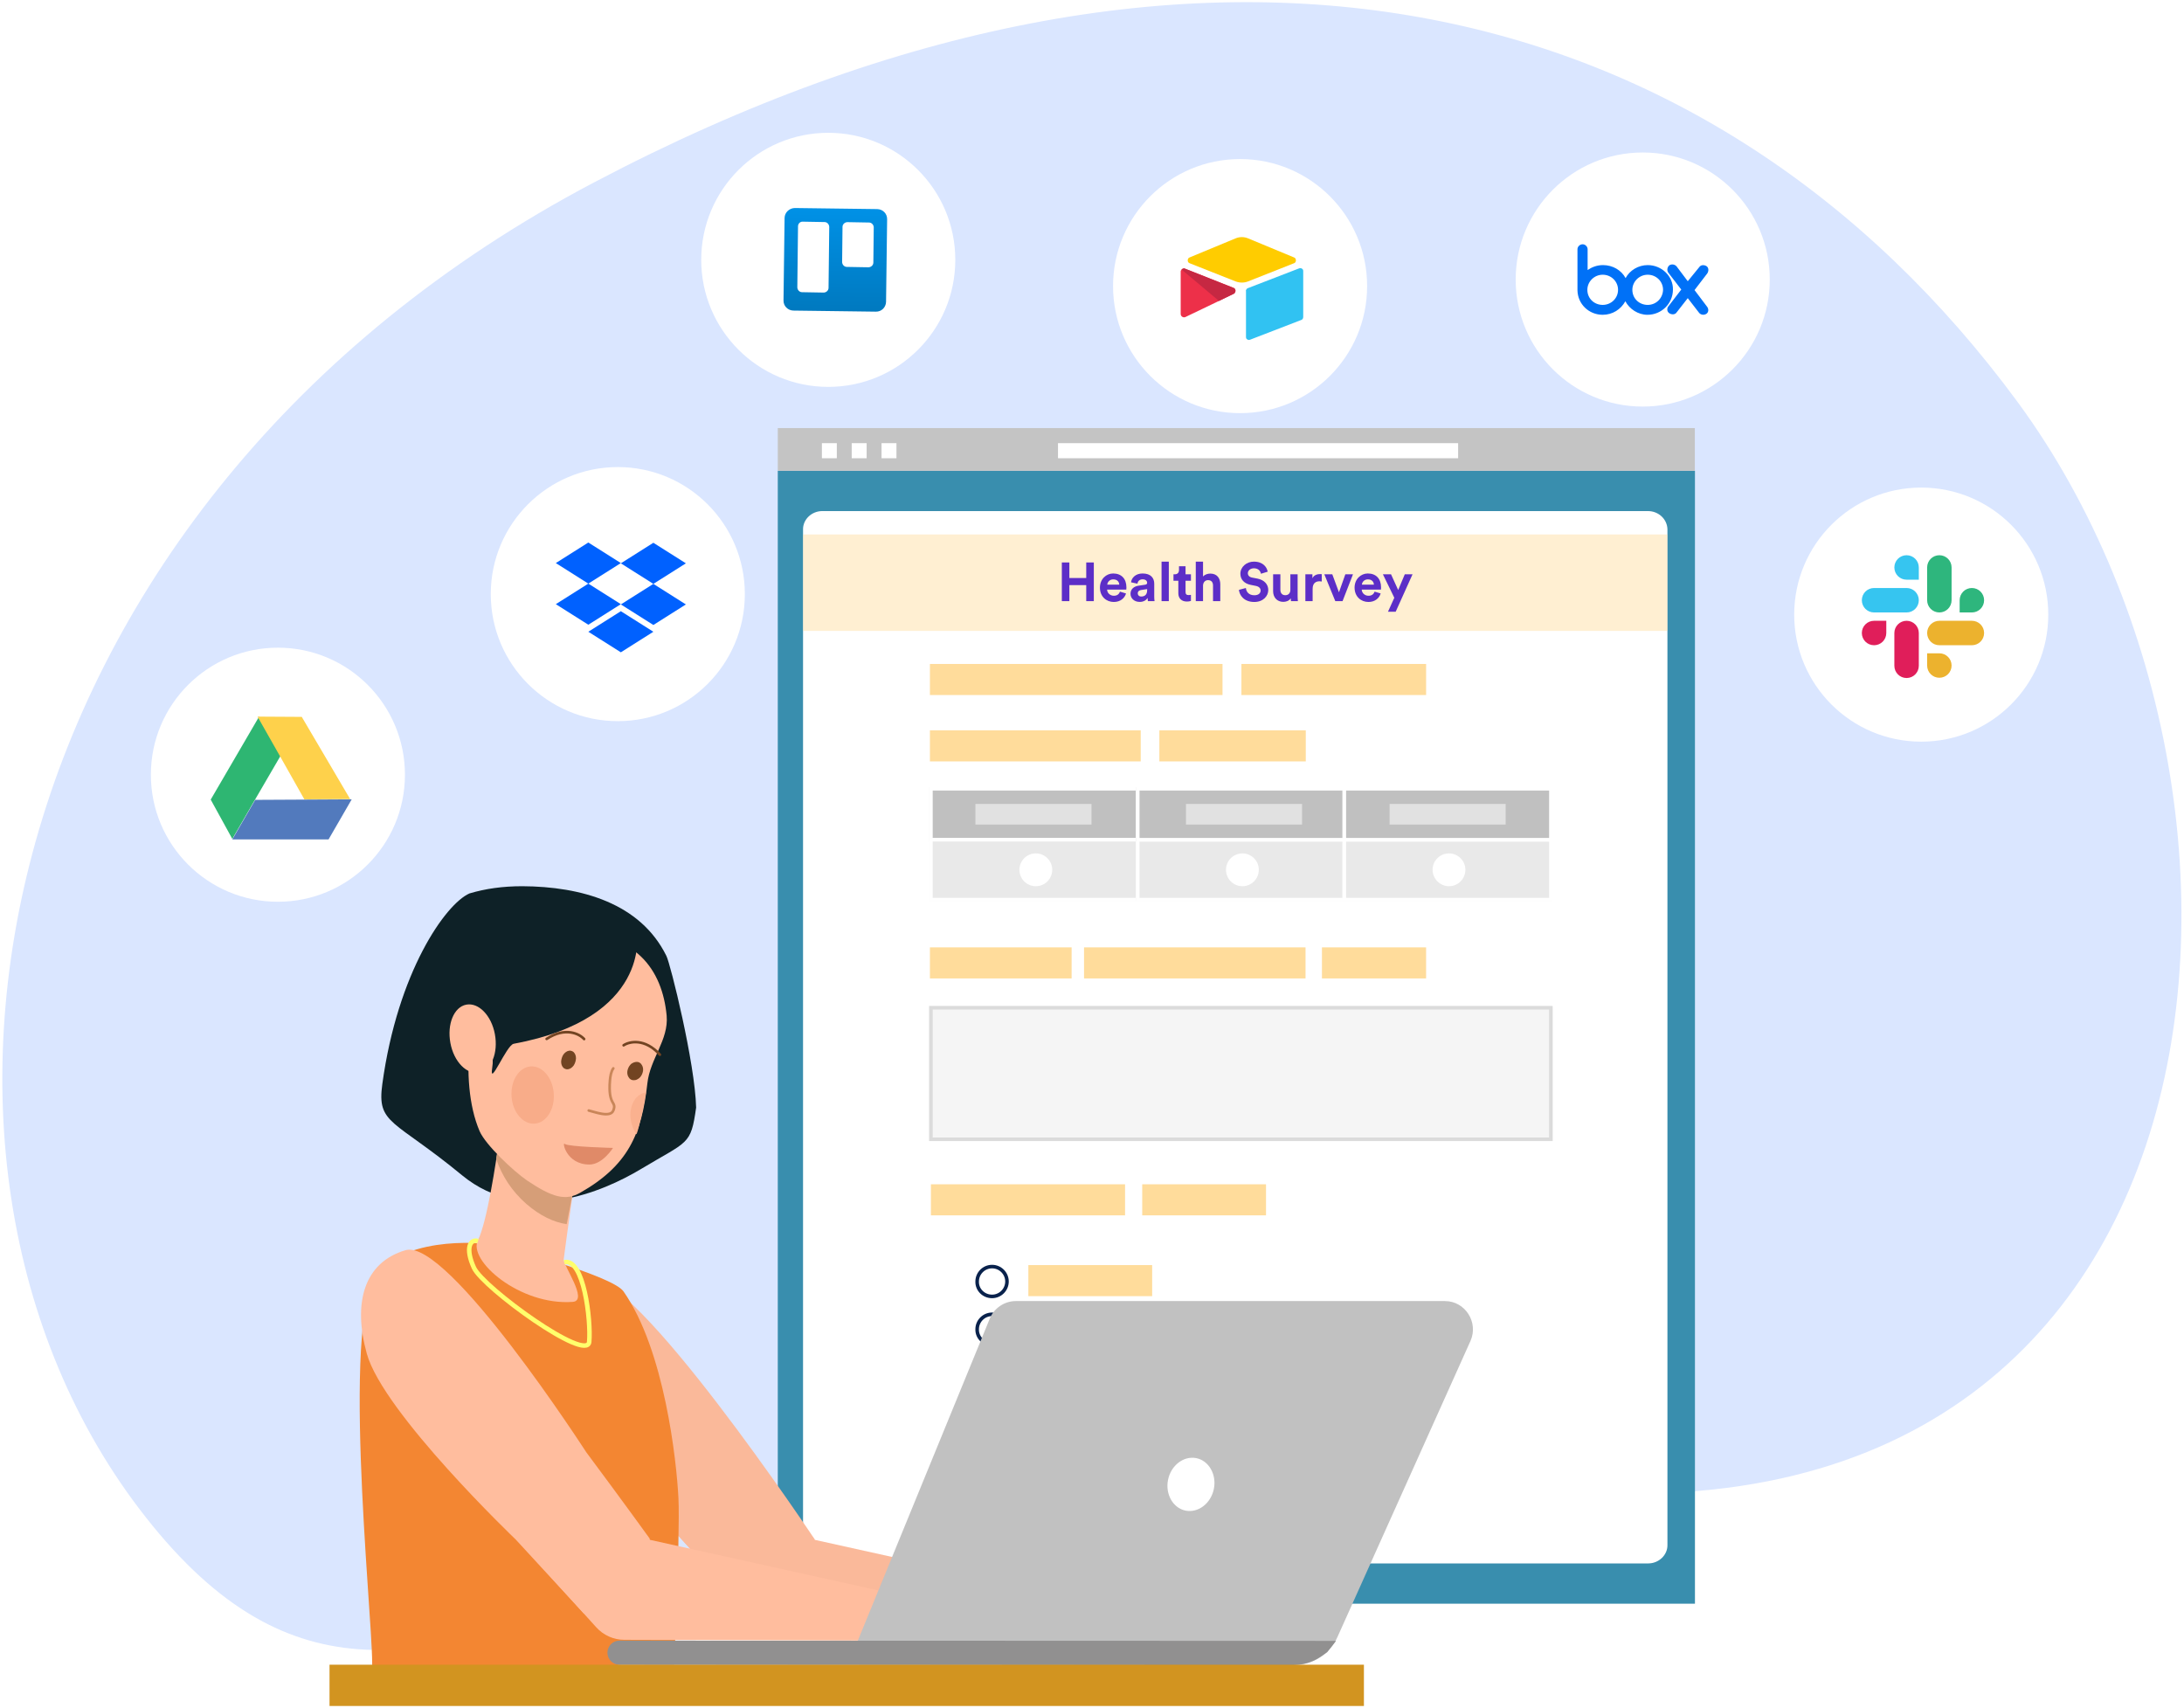 <svg width="651" height="509" viewBox="0 0 651 509" fill="none" xmlns="http://www.w3.org/2000/svg" aria-hidden="true"><path d="M601.442 119.871C511.092 -2.934 358.588 -41.279 177.137 54.334C-4.313 149.821 -41.28 348.314 45.435 454.703C132.276 561.343 208.215 399.942 437.91 440.543C667.481 481.269 691.666 242.677 601.442 119.871Z" fill="#DAE6FF"/><g filter="url(#integration_svg__a)"><path d="M242.886 110.314C263.799 110.314 280.752 93.361 280.752 72.448C280.752 51.535 263.799 34.582 242.886 34.582C221.973 34.582 205.02 51.535 205.02 72.448C205.02 93.361 221.973 110.314 242.886 110.314Z" fill="url(#integration_svg__b)"/><path d="M232.914 57.003L257.506 57.323C259.135 57.371 260.478 58.664 260.432 60.371L260.112 84.963C260.065 86.592 258.771 87.935 257.064 87.889L232.472 87.569C230.843 87.522 229.5 86.228 229.546 84.521L229.866 59.929C229.914 58.3 231.286 57.033 232.914 57.003Z" fill="url(#integration_svg__c)"/><path d="M248.581 61.211L255.021 61.325C255.796 61.31 256.429 61.997 256.443 62.772L256.327 73.244C256.342 74.02 255.655 74.653 254.88 74.667L248.441 74.554C247.665 74.568 247.032 73.882 247.018 73.106L247.134 62.634C247.12 61.859 247.806 61.226 248.581 61.211zM235.316 61.069L241.756 61.183C242.531 61.168 243.164 61.855 243.179 62.63L242.972 80.782C242.986 81.557 242.3 82.191 241.525 82.205L235.085 82.091C234.31 82.106 233.677 81.42 233.663 80.644L233.869 62.492C233.853 61.639 234.54 61.006 235.316 61.069z" fill="#fff"/></g><g filter="url(#integration_svg__d)"><path d="M365.642 118.141C386.555 118.141 403.508 101.188 403.508 80.275C403.508 59.362 386.555 42.409 365.642 42.409C344.73 42.409 327.776 59.362 327.776 80.275C327.776 101.188 344.73 118.141 365.642 118.141Z" fill="url(#integration_svg__e)"/><path d="M364.222 66.079L350.574 71.74C350.419 71.818 350.264 71.895 350.186 72.05C350.109 72.205 350.031 72.361 350.031 72.593C350.031 72.826 350.109 72.981 350.186 73.136C350.264 73.291 350.419 73.369 350.574 73.446L364.299 78.874C365.54 79.339 366.858 79.339 368.021 78.874L381.747 73.446C381.902 73.369 382.057 73.291 382.134 73.136C382.212 72.981 382.289 72.826 382.289 72.593C382.289 72.438 382.212 72.205 382.134 72.05C382.057 71.895 381.902 71.818 381.747 71.74L368.099 66.079C366.858 65.537 365.463 65.537 364.222 66.079Z" fill="#FC0"/><path d="M367.401 81.821V95.391C367.401 95.546 367.401 95.701 367.479 95.856C367.556 96.011 367.634 96.089 367.789 96.166C367.944 96.244 368.021 96.321 368.177 96.321C368.332 96.321 368.487 96.321 368.642 96.244L383.918 90.351C384.073 90.273 384.228 90.195 384.306 90.04C384.383 89.885 384.461 89.73 384.461 89.498V75.85C384.461 75.695 384.461 75.54 384.383 75.385C384.306 75.23 384.228 75.152 384.073 75.075C383.918 74.997 383.84 74.919 383.685 74.919C383.53 74.919 383.375 74.919 383.22 74.997L367.944 80.89C367.789 80.968 367.634 81.045 367.556 81.201C367.401 81.433 367.324 81.588 367.401 81.821Z" fill="#31C2F2"/><path d="M363.834 82.519L358.871 84.922L349.334 89.498C349.178 89.575 349.023 89.575 348.868 89.575C348.713 89.575 348.558 89.498 348.403 89.42C348.248 89.343 348.17 89.187 348.093 89.11C348.015 88.955 347.938 88.8 347.938 88.645V75.927C347.938 75.772 347.938 75.695 348.015 75.617C348.093 75.54 348.17 75.385 348.248 75.307C348.325 75.23 348.403 75.152 348.481 75.152C348.636 75.075 348.713 75.075 348.868 74.997C349.023 74.997 349.178 74.997 349.256 75.075L363.757 80.813C363.912 80.89 364.067 80.968 364.144 81.123C364.222 81.278 364.299 81.433 364.299 81.588C364.299 81.743 364.299 81.976 364.144 82.131C364.144 82.286 363.989 82.441 363.834 82.519Z" fill="#ED3049"/><path d="M363.834 82.519L359.337 84.69L348.17 75.307C348.248 75.23 348.325 75.152 348.403 75.152C348.558 75.075 348.636 75.075 348.791 74.997C348.946 74.997 349.101 74.997 349.178 75.075L363.679 80.813C363.834 80.89 363.989 80.968 364.067 81.123C364.144 81.278 364.222 81.433 364.222 81.588C364.222 81.743 364.222 81.976 364.067 82.131C364.067 82.286 363.989 82.441 363.834 82.519Z" fill="#C62842"/></g><g filter="url(#integration_svg__f)"><path d="M485.657 116.183C506.57 116.183 523.523 99.23 523.523 78.317C523.523 57.404 506.57 40.451 485.657 40.451C464.744 40.451 447.791 57.404 447.791 78.317C447.791 99.23 464.744 116.183 485.657 116.183Z" fill="url(#integration_svg__g)"/><path d="M504.901 86.498C505.366 87.196 505.289 88.049 504.668 88.514C503.971 88.98 503.04 88.902 502.497 88.282L499.085 83.862L495.751 88.127C495.286 88.825 494.278 88.825 493.58 88.359C492.882 87.894 492.804 86.963 493.27 86.343L497.147 81.303L493.27 76.262C492.804 75.564 492.959 74.634 493.58 74.091C494.278 73.626 495.208 73.781 495.751 74.401L499.085 78.821L502.497 74.634C502.963 73.936 503.893 73.859 504.668 74.324C505.366 74.789 505.366 75.797 504.901 76.495L501.101 81.458L504.901 86.498ZM487.144 85.878C484.585 85.878 482.569 83.939 482.569 81.38C482.569 78.976 484.585 76.883 487.144 76.883C489.703 76.883 491.719 78.899 491.719 81.38C491.641 83.939 489.625 85.878 487.144 85.878ZM473.729 85.878C471.17 85.878 469.154 83.939 469.154 81.38C469.154 78.976 471.17 76.883 473.729 76.883C476.288 76.883 478.304 78.899 478.304 81.38C478.304 83.939 476.21 85.878 473.729 85.878ZM487.144 74.014C484.352 74.014 481.793 75.564 480.552 77.891C479.312 75.564 476.753 74.014 473.806 74.014C472.023 74.014 470.472 74.634 469.231 75.487V69.284C469.231 68.508 468.533 67.81 467.758 67.81C466.905 67.81 466.207 68.508 466.207 69.284V81.535C466.284 85.645 469.619 88.825 473.729 88.825C476.675 88.825 479.157 87.196 480.475 84.792C481.716 87.118 484.275 88.825 487.066 88.825C491.253 88.825 494.665 85.49 494.665 81.303C494.743 77.348 491.331 74.014 487.144 74.014Z" fill="#0071F7"/></g><g filter="url(#integration_svg__h)"><path d="M180.155 209.945C201.068 209.945 218.021 192.991 218.021 172.079C218.021 151.166 201.068 134.213 180.155 134.213C159.243 134.213 142.289 151.166 142.289 172.079C142.289 192.991 159.243 209.945 180.155 209.945Z" fill="url(#integration_svg__i)"/><path d="M181.061 162.826L171.368 168.952L181.061 175.078L171.368 181.204L161.675 175.078L171.368 168.952L161.675 162.826L171.368 156.7L181.061 162.826ZM171.368 183.298L181.061 177.172L190.754 183.298L181.061 189.424L171.368 183.298ZM181.061 175.156L190.754 169.03L181.061 162.904L190.754 156.778L200.447 162.904L190.754 169.03L200.447 175.156L190.754 181.281L181.061 175.156Z" fill="#0061FF"/></g><g filter="url(#integration_svg__j)"><path d="M568.676 216.058C589.588 216.058 606.542 199.105 606.542 178.192C606.542 157.279 589.588 140.326 568.676 140.326C547.763 140.326 530.81 157.279 530.81 178.192C530.81 199.105 547.763 216.058 568.676 216.058Z" fill="url(#integration_svg__k)"/><path fill-rule="evenodd" clip-rule="evenodd" d="M564.308 160.487C562.292 160.487 560.664 162.116 560.664 164.132C560.664 166.148 562.292 167.777 564.308 167.777H567.953V164.132C567.953 162.116 566.324 160.487 564.308 160.487ZM564.308 170.258H554.615C552.599 170.258 550.971 171.886 550.971 173.902C550.971 175.919 552.599 177.547 554.615 177.547H564.308C566.324 177.547 567.953 175.919 567.953 173.902C567.953 171.886 566.324 170.258 564.308 170.258Z" fill="#36C5F0"/><path fill-rule="evenodd" clip-rule="evenodd" d="M587.416 173.902C587.416 171.886 585.788 170.258 583.772 170.258C581.755 170.258 580.127 171.886 580.127 173.902V177.547H583.772C585.788 177.547 587.416 175.918 587.416 173.902ZM577.723 173.902V164.132C577.723 162.116 576.095 160.487 574.079 160.487C572.062 160.487 570.434 162.116 570.434 164.132V173.902C570.434 175.918 572.062 177.547 574.079 177.547C576.095 177.547 577.723 175.918 577.723 173.902Z" fill="#2EB67D"/><path fill-rule="evenodd" clip-rule="evenodd" d="M574.079 197.01C576.095 197.01 577.723 195.382 577.723 193.366C577.723 191.35 576.095 189.721 574.079 189.721H570.434V193.366C570.434 195.382 572.062 197.01 574.079 197.01ZM574.079 187.317H583.772C585.788 187.317 587.416 185.689 587.416 183.673C587.416 181.657 585.788 180.028 583.772 180.028H574.079C572.062 180.028 570.434 181.657 570.434 183.673C570.434 185.689 572.062 187.317 574.079 187.317Z" fill="#ECB22E"/><path fill-rule="evenodd" clip-rule="evenodd" d="M550.971 183.673C550.971 185.689 552.599 187.317 554.615 187.317C556.631 187.317 558.26 185.689 558.26 183.673V180.028H554.615C552.599 180.028 550.971 181.657 550.971 183.673ZM560.664 183.673V193.443C560.664 195.459 562.292 197.088 564.308 197.088C566.324 197.088 567.953 195.459 567.953 193.443V183.673C567.953 181.657 566.324 180.028 564.308 180.028C562.292 180.028 560.664 181.657 560.664 183.673Z" fill="#E01E5A"/></g><path d="M231.84 140.326H505.226V477.993H231.84V140.326Z" fill="#398EAE"/><path d="M491.205 152.33H245.108C241.963 152.33 239.368 154.775 239.368 157.739V460.58C239.368 463.544 241.963 465.989 245.108 465.989H491.284C494.429 465.989 497.024 463.544 497.024 460.58V157.739C496.945 154.775 494.429 152.33 491.205 152.33Z" fill="#fff"/><path d="M231.84 127.588H505.194V140.326H231.84V127.588Z" fill="#C4C4C4"/><path fill="#fff" d="M244.989 132.084H249.434V136.58H244.989zM253.879 132.084H258.324V136.58H253.879zM262.768 132.084H267.213V136.58H262.768zM315.365 132.084H434.633V136.58H315.365z"/><path d="M497.024 159.303H239.368V188.044H497.024V159.303Z" fill="#FFDC9B" fill-opacity=".45"/><path d="M339.505 234.651H277.04V250.73H339.505V234.651Z" fill="silver"/><path d="M339.06 235.095H277.484V250.285H339.06V235.095V235.095Z" stroke="#fff" stroke-width="1.061"/><path d="M339.505 249.841H277.04V268.588H339.505V249.841Z" fill="#E9E9E9"/><path d="M339.06 250.285H277.484V268.143H339.06V250.285V250.285Z" stroke="#fff" stroke-width="1.061"/><path d="M401.155 249.841H338.69V268.588H401.155V249.841Z" fill="#E9E9E9"/><path d="M400.71 250.285H339.134V268.143H400.71V250.285Z" stroke="#fff" stroke-width="1.061"/><path d="M462.731 249.841H400.266V268.588H462.731V249.841Z" fill="#E9E9E9"/><path d="M462.286 250.285H400.71V268.143H462.286V250.285Z" stroke="#fff" stroke-width="1.061"/><path d="M401.155 234.651H338.69V250.73H401.155V234.651Z" fill="silver"/><path d="M400.71 235.095H339.134V250.285H400.71V235.095Z" stroke="#fff" stroke-width="1.061"/><path d="M462.731 234.651H400.266V250.73H462.731V234.651Z" fill="silver"/><path d="M462.286 235.095H400.71V250.285H462.286V235.095Z" stroke="#fff" stroke-width="1.061"/><path d="M308.754 264.142C311.495 264.142 313.644 261.919 313.644 259.251 313.644 256.51 311.421 254.361 308.754 254.361 306.012 254.361 303.863 256.584 303.863 259.251 303.863 261.919 306.012 264.142 308.754 264.142zM370.33 264.142C373.071 264.142 375.22 261.919 375.22 259.251 375.22 256.51 372.997 254.361 370.33 254.361 367.588 254.361 365.439 256.584 365.439 259.251 365.439 261.919 367.588 264.142 370.33 264.142zM431.906 264.142C434.647 264.142 436.796 261.919 436.796 259.251 436.796 256.51 434.573 254.361 431.906 254.361 429.164 254.361 427.015 256.584 427.015 259.251 427.015 261.919 429.238 264.142 431.906 264.142z" fill="#fff"/><path d="M462.731 299.857H277.04V340.019H462.657V299.857H462.731Z" fill="#F5F5F5"/><path d="M462.286 300.376H277.484V339.574H462.286V300.376Z" stroke="#DBDBDB" stroke-width="1.061"/><path d="M295.713 386.849C298.454 386.849 300.603 384.626 300.603 381.959C300.603 379.291 298.38 377.068 295.713 377.068C292.971 377.068 290.822 379.291 290.822 381.959C290.822 384.626 292.971 386.849 295.713 386.849Z" fill="#fff"/><path d="M295.713 386.405C298.158 386.405 300.159 384.404 300.159 381.959C300.159 379.513 298.158 377.513 295.713 377.513C293.267 377.513 291.267 379.513 291.267 381.959C291.193 384.404 293.193 386.405 295.713 386.405Z" stroke="#09224C" stroke-width="1.061"/><path d="M295.713 401.076C298.454 401.076 300.603 398.853 300.603 396.185C300.603 393.518 298.38 391.295 295.713 391.295C292.971 391.295 290.822 393.518 290.822 396.185C290.822 398.853 292.971 401.076 295.713 401.076Z" fill="#fff"/><path d="M295.713 400.631C298.158 400.631 300.159 398.631 300.159 396.185C300.159 393.74 298.158 391.74 295.713 391.74C293.267 391.74 291.267 393.74 291.267 396.185C291.193 398.631 293.193 400.631 295.713 400.631Z" stroke="#09224C" stroke-width="1.061"/><path d="M295.713 430.197C298.454 430.197 300.603 427.974 300.603 425.306C300.603 422.564 298.38 420.416 295.713 420.416C292.971 420.416 290.822 422.639 290.822 425.306C290.748 428.048 292.971 430.197 295.713 430.197Z" fill="#fff"/><path d="M295.713 429.752C298.158 429.752 300.159 427.752 300.159 425.306C300.159 422.861 298.158 420.86 295.713 420.86C293.267 420.86 291.267 422.861 291.267 425.306C291.193 427.752 293.193 429.752 295.713 429.752Z" stroke="#09224C" stroke-width="1.061"/><path d="M295.713 415.377C298.454 415.377 300.603 413.154 300.603 410.487C300.603 407.745 298.38 405.596 295.713 405.596C292.971 405.596 290.822 407.819 290.822 410.487C290.748 413.154 292.971 415.377 295.713 415.377Z" fill="#fff"/><path d="M295.713 414.932C298.158 414.932 300.159 412.932 300.159 410.486C300.159 408.041 298.158 406.041 295.713 406.041C293.267 406.041 291.267 408.041 291.267 410.486C291.193 412.932 293.193 414.932 295.713 414.932Z" stroke="#09224C" stroke-width="1.061"/><path d="M364.403 197.898H277.189V207.16H364.403V197.898zM340.024 217.682H277.188V226.944H340.024V217.682z" fill="#FFDC9B"/><path d="M325.352 239.615H290.748V245.765H325.352V239.615zM388.114 239.615H353.51V245.765H388.114V239.615zM448.8 239.615H414.196V245.765H448.8V239.615z" fill="#E1E1E1"/><path d="M319.424 282.37H277.188V291.632H319.424V282.37zM389.151 282.37H323.129V291.632H389.151V282.37zM335.355 352.986H277.484V362.248H335.355V352.986zM377.369 352.986H340.468V362.248H377.369V352.986zM343.432 377.068H306.531V386.33H343.432V377.068zM361.957 391.369H306.457V400.631H361.957V391.369zM361.957 420.416H306.457V429.678H361.957V420.416zM338.69 405.003H306.457V414.265H338.69V405.003zM425.088 282.37H394.041V291.632H425.088V282.37zM389.225 217.682H345.581V226.944H389.225V217.682zM425.089 197.898H370.033V207.16H425.089V197.898z" fill="#FFDC9B"/><path d="M326.043 179.177L326.043 167.642L323.781 167.642L323.781 172.279L318.754 172.279L318.754 167.642L316.508 167.642L316.508 179.177L318.754 179.177L318.754 174.394L323.781 174.394L323.781 179.177L326.043 179.177ZM330.047 174.264C330.096 173.532 330.714 172.686 331.837 172.686C333.073 172.686 333.594 173.467 333.627 174.264L330.047 174.264ZM333.838 176.346C333.578 177.062 333.025 177.567 332.016 177.567C330.942 177.567 330.047 176.802 329.998 175.744L335.725 175.744C335.725 175.712 335.758 175.387 335.758 175.077C335.758 172.507 334.277 170.928 331.804 170.928C329.754 170.928 327.867 172.588 327.867 175.142C327.867 177.843 329.803 179.422 331.999 179.422C333.968 179.422 335.237 178.266 335.644 176.883L333.838 176.346ZM336.974 176.997C336.974 178.25 338.015 179.405 339.724 179.405C340.911 179.405 341.676 178.852 342.083 178.218C342.083 178.527 342.115 178.966 342.164 179.177L344.149 179.177C344.1 178.901 344.051 178.331 344.051 177.908L344.051 173.971C344.051 172.36 343.108 170.928 340.57 170.928C338.422 170.928 337.267 172.311 337.137 173.564L339.056 173.971C339.122 173.271 339.642 172.669 340.586 172.669C341.497 172.669 341.936 173.141 341.936 173.711C341.936 173.987 341.79 174.215 341.334 174.28L339.366 174.573C338.031 174.768 336.974 175.565 336.974 176.997ZM340.179 177.795C339.479 177.795 339.138 177.339 339.138 176.867C339.138 176.249 339.577 175.94 340.13 175.858L341.936 175.582L341.936 175.94C341.936 177.355 341.09 177.795 340.179 177.795ZM348.397 179.177L348.397 167.398L346.233 167.398L346.233 179.177L348.397 179.177ZM353.382 168.781L351.429 168.781L351.429 169.903C351.429 170.619 351.039 171.173 350.193 171.173L349.786 171.173L349.786 173.092L351.234 173.092L351.234 176.818C351.234 178.364 352.21 179.291 353.772 179.291C354.407 179.291 354.797 179.177 354.992 179.096L354.992 177.306C354.879 177.339 354.586 177.371 354.325 177.371C353.707 177.371 353.382 177.144 353.382 176.444L353.382 173.092L354.992 173.092L354.992 171.173L353.382 171.173L353.382 168.781ZM358.597 174.475C358.646 173.597 359.183 172.913 360.094 172.913C361.135 172.913 361.575 173.613 361.575 174.508L361.575 179.177L363.739 179.177L363.739 174.134C363.739 172.377 362.795 170.961 360.761 170.961C359.997 170.961 359.118 171.221 358.597 171.84L358.597 167.398L356.433 167.398L356.433 179.177L358.597 179.177L358.597 174.475ZM377.878 170.392C377.618 169.09 376.544 167.398 373.746 167.398C371.566 167.398 369.727 168.96 369.727 171.01C369.727 172.751 370.915 173.938 372.753 174.313L374.364 174.638C375.259 174.817 375.763 175.338 375.763 176.005C375.763 176.818 375.096 177.42 373.892 177.42C372.265 177.42 371.468 176.395 371.37 175.256L369.288 175.81C369.467 177.453 370.817 179.422 373.876 179.422C376.561 179.422 378.041 177.632 378.041 175.858C378.041 174.231 376.918 172.865 374.82 172.458L373.209 172.149C372.363 171.986 371.956 171.482 371.956 170.847C371.956 170.082 372.672 169.383 373.762 169.383C375.226 169.383 375.747 170.375 375.861 171.01L377.878 170.392ZM384.807 179.177L386.873 179.177C386.84 178.901 386.792 178.348 386.792 177.729L386.792 171.173L384.628 171.173L384.628 175.826C384.628 176.753 384.074 177.404 383.115 177.404C382.106 177.404 381.65 176.688 381.65 175.793L381.65 171.173L379.486 171.173L379.486 176.233C379.486 177.973 380.593 179.389 382.529 179.389C383.375 179.389 384.302 179.064 384.742 178.315C384.742 178.641 384.774 179.015 384.807 179.177ZM393.982 171.14C393.819 171.124 393.657 171.107 393.478 171.107C392.794 171.107 391.688 171.303 391.2 172.36L391.2 171.173L389.101 171.173L389.101 179.177L391.265 179.177L391.265 175.517C391.265 173.792 392.225 173.255 393.331 173.255C393.526 173.255 393.738 173.271 393.982 173.32L393.982 171.14ZM403.292 171.173L401.014 171.173L399.11 176.542L397.125 171.173L394.75 171.173L398.02 179.177L400.184 179.177L403.292 171.173ZM405.948 174.264C405.997 173.532 406.616 172.686 407.738 172.686C408.975 172.686 409.495 173.467 409.528 174.264L405.948 174.264ZM409.739 176.346C409.479 177.062 408.926 177.567 407.917 177.567C406.843 177.567 405.948 176.802 405.9 175.744L411.627 175.744C411.627 175.712 411.659 175.387 411.659 175.077C411.659 172.507 410.179 170.928 407.706 170.928C405.656 170.928 403.768 172.588 403.768 175.142C403.768 177.843 405.704 179.422 407.901 179.422C409.87 179.422 411.139 178.266 411.545 176.883L409.739 176.346ZM416.018 182.334L421.046 171.173L418.735 171.173L416.766 175.858L414.635 171.173L412.211 171.173L415.611 178.169L413.724 182.334L416.018 182.334Z" fill="#5C2EC7"/><path d="M320.447 476.137L242.886 458.963C242.886 458.963 214.849 422.938 187.93 391.866C180.022 399.694 175.629 411.755 167.641 419.504L226.831 485.003C228.987 487.399 232.023 488.757 235.218 488.757L317.412 488.997L345.529 491.234V473.261L320.447 476.137Z" fill="#FAB99A"/><path d="M174.99 380.923C188.569 377.328 242.886 458.883 242.886 458.883C242.886 458.883 235.537 462.318 222.437 480.131L201.51 456.966C201.51 456.966 159.893 417.666 151.985 404.007C144.078 390.508 161.411 384.597 174.99 380.923Z" fill="#FAB99A"/><path d="M198.634 284.91C190.886 269.174 173.233 264.222 155.66 264.142C149.908 264.142 144.716 264.861 139.924 266.299C132.735 269.494 118.517 289.783 113.964 323.091C112.286 335.233 117.318 333.476 137.767 350.33C156.139 365.427 179.783 355.202 190.966 348.492C205.184 339.946 205.903 341.463 207.5 330.121C207.181 316.861 199.832 287.226 198.634 284.91Z" fill="#0E2127"/><path d="M148.391 371.098C148.391 371.098 126.185 367.344 113.564 377.808C101.024 388.351 110.928 480.051 110.928 495.547C110.928 511.043 125.147 503.774 125.147 503.774C125.147 503.774 171.635 503.135 200.631 503.774C200.631 503.774 202.787 457.605 202.228 446.502C201.669 435.399 198.075 402.33 185.853 384.917C182.499 380.044 148.391 371.098 148.391 371.098Z" fill="#F38632"/><path d="M148.95 338.029C148.95 338.029 148.87 338.747 148.71 339.946C147.991 345.697 145.116 364.548 142.48 369.58C139.285 375.651 155.02 389.23 170.756 388.032C175.469 387.632 167.801 377.169 168.041 375.251C168.52 371.657 169.159 366.784 169.878 361.752C170.277 358.956 170.676 356.081 170.996 353.365C172.034 345.697 172.833 339.386 172.833 339.386L148.95 338.029Z" fill="#FFBD9E"/><path d="M148.631 341.383C148.87 339.946 149.03 339.147 149.03 339.147L174.111 338.588C174.111 338.588 172.674 346.016 170.836 355.042C170.197 358.238 169.558 361.592 168.919 364.867C165.085 364.308 161.012 362.391 156.938 358.877C152.545 355.042 149.589 350.41 147.912 345.457C148.151 343.78 148.391 342.422 148.631 341.383Z" fill="#D69E78"/><path d="M271.322 476.137L193.761 458.963C193.761 458.963 165.724 422.938 138.805 391.866C130.898 399.694 126.504 411.755 118.517 419.504L177.706 485.003C179.863 487.399 182.898 488.757 186.093 488.757L268.287 488.997L296.404 491.234V473.261L271.322 476.137Z" fill="#FFBD9E"/><path d="M430.678 387.792H302.794C299.439 387.792 296.324 389.869 295.046 392.984L255.666 489.077H185.135C183.138 489.077 181.54 490.675 181.54 492.672C181.54 494.668 183.138 496.266 185.135 496.266H385.867C391.378 496.266 396.411 492.991 398.647 487.959L438.346 399.614C440.743 394.103 436.749 387.792 430.678 387.792Z" fill="#C1C1C1"/><path d="M361.824 443.786C360.945 448.1 357.191 450.975 353.436 450.257C349.682 449.538 347.286 445.384 348.165 441.071C349.043 436.757 352.797 433.882 356.552 434.601C360.306 435.319 362.702 439.473 361.824 443.786Z" fill="#fff"/><path d="M380.595 496.346L184.655 496.186C182.658 496.186 181.061 494.588 181.061 492.592C181.061 490.595 182.658 488.997 184.655 488.997L398.248 489.077L395.612 492.432C391.858 495.148 389.381 496.745 380.595 496.346Z" fill="#919090"/><path d="M169.319 278.12C169.319 278.12 155.819 276.603 147.352 287.227C140.403 296.013 136.409 321.893 142.959 337.15C144.716 341.224 153.024 349.052 157.097 351.847C164.606 356.88 168.52 357.998 172.913 355.522C187.131 347.454 191.285 338.108 192.962 322.932C193.761 315.503 199.353 309.992 198.714 302.723C197.436 289.064 189.448 277.641 169.319 278.12Z" fill="#FFBD9E"/><path d="M189.847 278.2C189.847 278.2 194.081 303.521 153.104 311.11C150.947 311.509 145.755 324.529 146.713 318.299C149.11 302.882 125.306 328.124 125.306 328.124C125.306 328.124 123.709 284.59 142.72 279.079C161.73 273.487 189.847 278.2 189.847 278.2Z" fill="#0E2127"/><path d="M147.512 308.234C148.551 313.826 146.474 318.938 142.799 319.657 139.125 320.376 135.291 316.462 134.253 310.87 133.214 305.279 135.291 300.167 138.965 299.448 142.64 298.729 146.474 302.643 147.512 308.234zM120.913 372.615C133.534 369.021 174.751 432.843 174.751 432.843 185.934 447.86 193.762 458.723 193.762 458.723 193.762 458.723 179.703 458.244 174.112 481.009L153.743 458.883C153.743 458.883 114.204 421.101 109.331 403.448 105.177 388.511 108.373 376.29 120.913 372.615z" fill="#FFBD9E"/><path d="M98.224 508.479L406.552 508.479L406.552 496.178L98.224 496.178L98.224 508.479Z" fill="#D29420"/><path d="M168.2 376.21C174.032 374.852 176.188 393.543 175.629 399.934C175.07 406.324 143.998 383.798 141.282 377.887C138.566 371.976 140.163 369.181 142.48 369.9" stroke="#FFFF6C" stroke-width="1.348" stroke-miterlimit="10"/><path d="M182.817 318.428C182.151 319.35 181.918 320.778 181.818 321.948C181.152 329.743 183.941 328.122 182.817 331C181.926 333.282 177.044 331.336 175.49 331" stroke="#C98659" stroke-width=".775" stroke-linecap="round"/><path d="M174.112 309.698C172.728 308.153 168.557 305.98 162.941 309.65M185.886 311.554C187.618 310.413 192.205 309.376 196.7 314.357" stroke="#724422" stroke-width=".775" stroke-linecap="round"/><path d="M159.365 334.906C162.841 334.665 165.393 330.652 165.067 325.943C164.741 321.234 161.659 317.612 158.184 317.853C154.709 318.093 152.156 322.106 152.482 326.815C152.808 331.524 155.89 335.146 159.365 334.906Z" fill="#F8AC89"/><path d="M187.918 317.33C187.415 317.875 187.126 318.536 186.997 319.284 186.906 319.961 187.066 320.684 187.432 321.155 187.569 321.411 187.798 321.626 188.064 321.771 188.331 321.915 188.636 321.99 188.926 321.965 189.215 321.94 189.558 321.945 189.87 321.751 190.145 321.627 190.457 321.433 190.754 321.139 191.257 320.594 191.546 319.933 191.676 319.186 191.767 318.508 191.606 317.785 191.241 317.314 191.103 317.058 190.875 316.843 190.608 316.699 190.341 316.554 190.036 316.479 189.747 316.504 189.457 316.529 189.168 316.554 188.802 316.719 188.436 316.884 188.124 317.078 187.918 317.33zM167.954 314.286C167.544 314.899 167.31 315.665 167.26 316.415 167.261 317.185 167.501 317.79 167.879 318.19 168.079 318.438 168.336 318.536 168.593 318.634 168.85 318.732 169.136 318.755 169.398 318.684 169.712 318.633 170.003 318.488 170.243 318.323 170.483 318.158 170.751 317.918 170.996 317.584 171.406 316.971 171.64 316.205 171.69 315.455 171.689 314.685 171.449 314.081 171.071 313.68 170.871 313.433 170.614 313.335 170.357 313.237 170.1 313.139 169.814 313.115 169.552 313.186 169.238 313.237 168.947 313.383 168.707 313.548 168.467 313.713 168.199 313.952 167.954 314.286z" fill="#724422"/><path d="M189.566 337.86C189.705 338.033 189.749 338.117 189.755 338.037C190.148 337.028 190.764 334.596 191.343 331.999C192.014 328.93 192.552 325.609 192.552 325.609C192.552 325.609 189.931 325.786 188.594 328.879C187.258 331.972 187.987 335.401 189.566 337.86Z" fill="#FAB18F"/><path d="M182.72 342.144C182.72 342.144 169.301 341.825 168.342 340.946C167.464 340.067 168.707 347.097 175.691 347.097C179.625 347.097 182.72 342.144 182.72 342.144Z" fill="#E08A68"/><g filter="url(#integration_svg__l)"><path d="M78.839 263.776C99.752 263.776 116.705 246.823 116.705 225.91C116.705 204.997 99.752 188.044 78.839 188.044C57.927 188.044 40.973 204.997 40.973 225.91C40.973 246.823 57.927 263.776 78.839 263.776Z" fill="url(#integration_svg__m)"/><path d="M73.231 208.593L58.808 233.329L65.245 245.038L72.068 233.252L79.745 220.069L73.231 208.593Z" fill="url(#integration_svg__n)"/><path d="M100.837 233.252L87.189 233.329L72.068 233.407L65.245 245.193H93.936L100.837 233.252Z" fill="url(#integration_svg__o)"/><path d="M85.949 208.67L72.766 208.593L79.28 220.069L86.724 233.252L100.372 233.174L85.949 208.67Z" fill="url(#integration_svg__p)"/></g><defs><linearGradient id="integration_svg__b" x1="269.414" y1="45.892" x2="216.961" y2="98.344" gradientUnits="userSpaceOnUse"><stop stop-color="#fff"/><stop offset=".845" stop-color="#fff"/></linearGradient><linearGradient id="integration_svg__c" x1="245.216" y1="57.163" x2="244.801" y2="87.79" gradientUnits="userSpaceOnUse"><stop stop-color="#0091E6"/><stop offset="1" stop-color="#0079BF"/></linearGradient><linearGradient id="integration_svg__e" x1="392.17" y1="53.719" x2="339.717" y2="106.172" gradientUnits="userSpaceOnUse"><stop stop-color="#fff"/><stop offset=".845" stop-color="#fff"/></linearGradient><linearGradient id="integration_svg__g" x1="512.185" y1="51.761" x2="459.732" y2="104.214" gradientUnits="userSpaceOnUse"><stop stop-color="#fff"/><stop offset=".845" stop-color="#fff"/></linearGradient><linearGradient id="integration_svg__i" x1="206.683" y1="145.522" x2="154.23" y2="197.975" gradientUnits="userSpaceOnUse"><stop stop-color="#fff"/><stop offset=".845" stop-color="#fff"/></linearGradient><linearGradient id="integration_svg__k" x1="595.203" y1="151.636" x2="542.75" y2="204.088" gradientUnits="userSpaceOnUse"><stop stop-color="#fff"/><stop offset=".845" stop-color="#fff"/></linearGradient><linearGradient id="integration_svg__m" x1="105.367" y1="199.354" x2="52.914" y2="251.806" gradientUnits="userSpaceOnUse"><stop stop-color="#fff"/><stop offset=".845" stop-color="#fff"/></linearGradient><linearGradient id="integration_svg__n" x1="78.757" y1="218.895" x2="71.719" y2="224.758" gradientUnits="userSpaceOnUse"><stop offset=".491" stop-color="#2EB672"/><stop offset="1" stop-color="#2EB672"/></linearGradient><linearGradient id="integration_svg__o" x1="71.547" y1="234.139" x2="83.13" y2="239.203" gradientUnits="userSpaceOnUse"><stop offset=".557" stop-color="#527ABD"/><stop offset="1" stop-color="#527ABD"/></linearGradient><linearGradient id="integration_svg__p" x1="91.133" y1="234.804" x2="88.871" y2="227.948" gradientUnits="userSpaceOnUse"><stop stop-color="#FED14B"/><stop offset="1" stop-color="#FED14B"/></linearGradient><filter id="integration_svg__a" x="205.02" y="34.582" width="79.732" height="80.732" filterUnits="userSpaceOnUse" color-interpolation-filters="sRGB"><feFlood flood-opacity="0" result="BackgroundImageFix"/><feColorMatrix in="SourceAlpha" values="0 0 0 0 0 0 0 0 0 0 0 0 0 0 0 0 0 0 127 0"/><feOffset dx="4" dy="5"/><feColorMatrix values="0 0 0 0 0.51 0 0 0 0 0.51 0 0 0 0 0.51 0 0 0 0.25 0"/><feBlend in2="BackgroundImageFix" result="effect1_dropShadow"/><feBlend in="SourceGraphic" in2="effect1_dropShadow" result="shape"/></filter><filter id="integration_svg__d" x="327.776" y="42.409" width="79.732" height="80.732" filterUnits="userSpaceOnUse" color-interpolation-filters="sRGB"><feFlood flood-opacity="0" result="BackgroundImageFix"/><feColorMatrix in="SourceAlpha" values="0 0 0 0 0 0 0 0 0 0 0 0 0 0 0 0 0 0 127 0"/><feOffset dx="4" dy="5"/><feColorMatrix values="0 0 0 0 0.51 0 0 0 0 0.51 0 0 0 0 0.51 0 0 0 0.25 0"/><feBlend in2="BackgroundImageFix" result="effect1_dropShadow"/><feBlend in="SourceGraphic" in2="effect1_dropShadow" result="shape"/></filter><filter id="integration_svg__f" x="447.791" y="40.451" width="79.732" height="80.732" filterUnits="userSpaceOnUse" color-interpolation-filters="sRGB"><feFlood flood-opacity="0" result="BackgroundImageFix"/><feColorMatrix in="SourceAlpha" values="0 0 0 0 0 0 0 0 0 0 0 0 0 0 0 0 0 0 127 0"/><feOffset dx="4" dy="5"/><feColorMatrix values="0 0 0 0 0.51 0 0 0 0 0.51 0 0 0 0 0.51 0 0 0 0.25 0"/><feBlend in2="BackgroundImageFix" result="effect1_dropShadow"/><feBlend in="SourceGraphic" in2="effect1_dropShadow" result="shape"/></filter><filter id="integration_svg__h" x="142.289" y="134.213" width="79.732" height="80.732" filterUnits="userSpaceOnUse" color-interpolation-filters="sRGB"><feFlood flood-opacity="0" result="BackgroundImageFix"/><feColorMatrix in="SourceAlpha" values="0 0 0 0 0 0 0 0 0 0 0 0 0 0 0 0 0 0 127 0"/><feOffset dx="4" dy="5"/><feColorMatrix values="0 0 0 0 0.51 0 0 0 0 0.51 0 0 0 0 0.51 0 0 0 0.25 0"/><feBlend in2="BackgroundImageFix" result="effect1_dropShadow"/><feBlend in="SourceGraphic" in2="effect1_dropShadow" result="shape"/></filter><filter id="integration_svg__j" x="530.81" y="140.326" width="79.732" height="80.732" filterUnits="userSpaceOnUse" color-interpolation-filters="sRGB"><feFlood flood-opacity="0" result="BackgroundImageFix"/><feColorMatrix in="SourceAlpha" values="0 0 0 0 0 0 0 0 0 0 0 0 0 0 0 0 0 0 127 0"/><feOffset dx="4" dy="5"/><feColorMatrix values="0 0 0 0 0.51 0 0 0 0 0.51 0 0 0 0 0.51 0 0 0 0.25 0"/><feBlend in2="BackgroundImageFix" result="effect1_dropShadow"/><feBlend in="SourceGraphic" in2="effect1_dropShadow" result="shape"/></filter><filter id="integration_svg__l" x="40.973" y="188.044" width="79.732" height="80.732" filterUnits="userSpaceOnUse" color-interpolation-filters="sRGB"><feFlood flood-opacity="0" result="BackgroundImageFix"/><feColorMatrix in="SourceAlpha" values="0 0 0 0 0 0 0 0 0 0 0 0 0 0 0 0 0 0 127 0"/><feOffset dx="4" dy="5"/><feColorMatrix values="0 0 0 0 0.51 0 0 0 0 0.51 0 0 0 0 0.51 0 0 0 0.25 0"/><feBlend in2="BackgroundImageFix" result="effect1_dropShadow"/><feBlend in="SourceGraphic" in2="effect1_dropShadow" result="shape"/></filter></defs></svg>